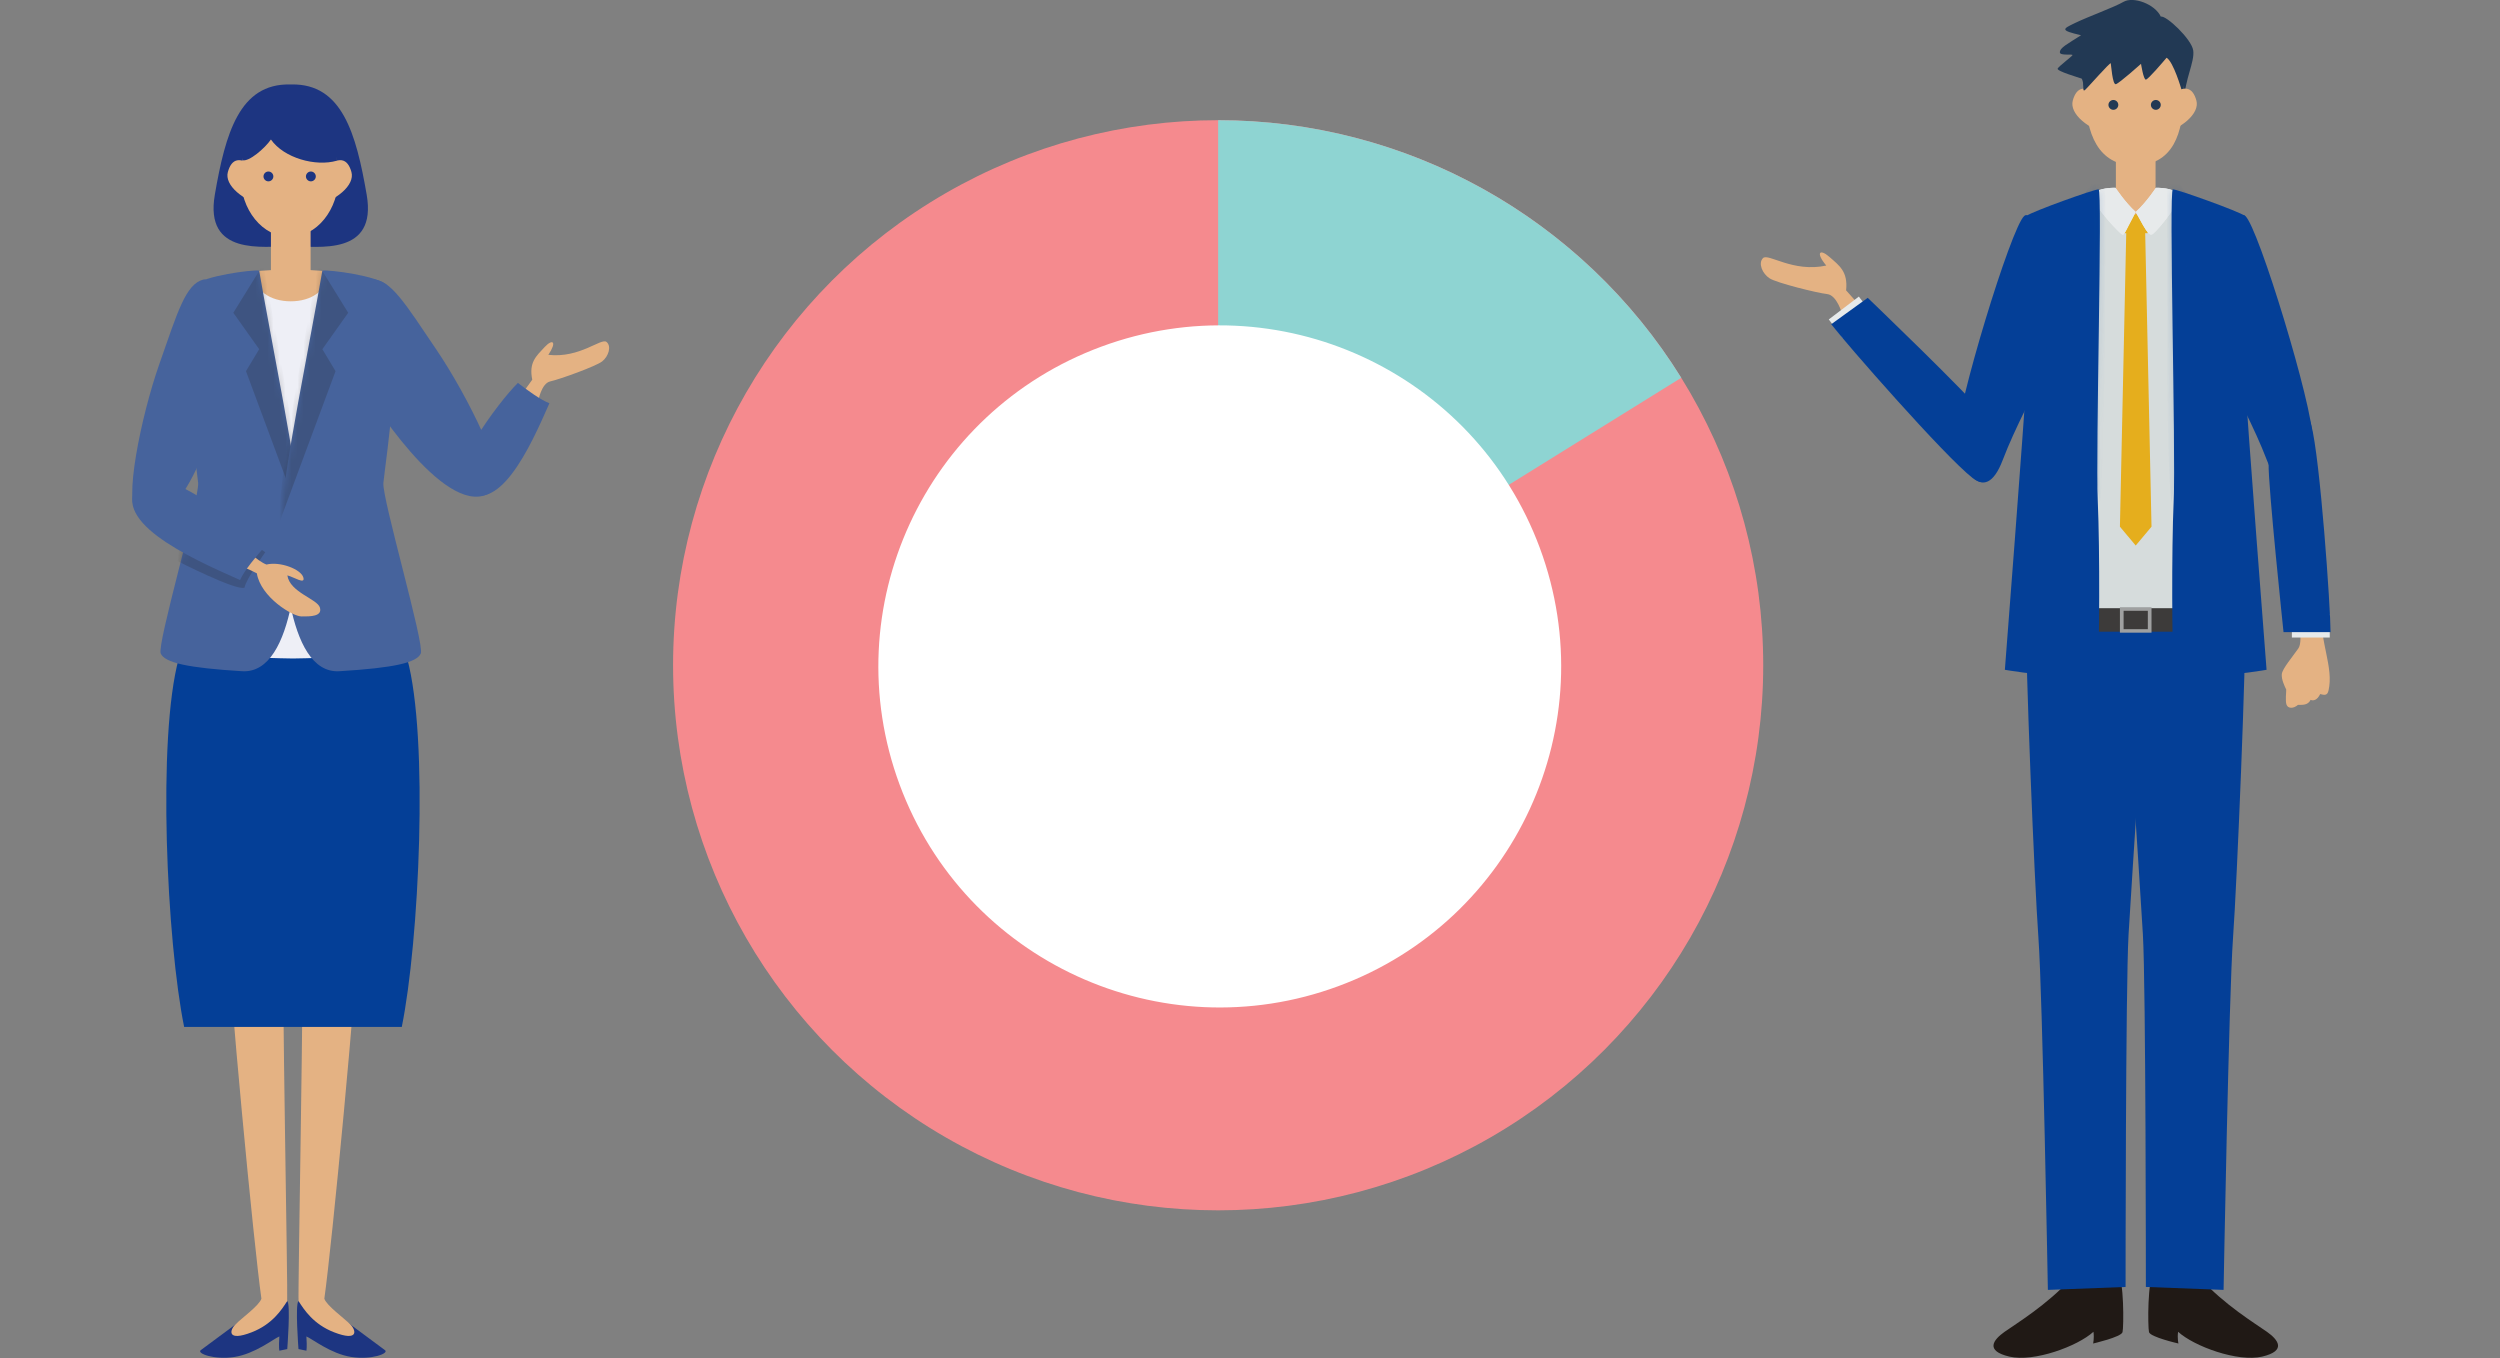 <svg width="416" height="226" viewBox="0 0 416 226" fill="none" xmlns="http://www.w3.org/2000/svg">
<rect x="0" y="0" width="416" height="226" fill="#808080" stroke="none"/>
<g clip-path="url(#clip0_2069_826)">
<path d="M40.408 219.459C37.586 221.607 34.047 224.158 33.39 224.68C32.733 225.202 35.615 226.321 39.02 225.799C42.425 225.277 45.561 222.756 46.487 222.383C46.352 224.232 46.487 224.755 46.487 224.755L47.801 224.486C47.801 224.486 48.383 216.982 47.801 216.505C43.082 218.593 40.408 219.459 40.408 219.459Z" fill="#1D3581"/>
<path d="M37.586 151.388C37.377 146.54 47.413 147.077 47.144 154.267C46.875 161.458 47.92 215.461 47.786 216.505C46.875 217.937 45.307 220.369 41.872 221.696C37.825 223.263 38.139 221.413 39.184 220.369C40.229 219.324 43.112 217.266 43.5 216.102C42.245 207.33 38.094 163.934 37.571 151.373L37.586 151.388Z" fill="#E4B283"/>
<path d="M57.06 219.459C59.882 221.607 63.422 224.158 64.079 224.68C64.736 225.202 61.854 226.321 58.449 225.799C55.044 225.277 51.908 222.756 50.982 222.383C51.116 224.232 50.982 224.755 50.982 224.755L49.668 224.486C49.668 224.486 49.085 216.982 49.668 216.505C54.387 218.593 57.06 219.459 57.06 219.459Z" fill="#1D3581"/>
<path d="M59.883 151.388C60.092 146.54 50.056 147.077 50.325 154.267C50.594 161.458 49.548 215.461 49.683 216.505C50.594 217.937 52.162 220.369 55.596 221.696C59.644 223.263 59.33 221.413 58.285 220.369C57.239 219.324 54.357 217.266 53.969 216.102C55.223 207.33 59.375 163.934 59.898 151.373L59.883 151.388Z" fill="#E4B283"/>
<path d="M39.125 46.499H57.643V113.332H39.125V46.499Z" fill="#EEEFF6"/>
<path d="M29.731 109.573C31.822 108.872 43.739 109.528 48.742 109.573C53.745 109.528 65.662 108.872 67.752 109.573C71.367 122.805 69.739 156.699 66.856 170.886H30.642C27.76 156.714 26.132 122.805 29.746 109.573H29.731Z" fill="#043F97"/>
<path d="M88.57 63.193C87.973 60.298 89.213 59.269 90.646 57.733C91.975 56.315 92.722 56.838 91.244 59.045C96.485 59.642 100.04 56.181 100.921 56.897C101.802 57.613 101.249 59.314 100.204 60.134C99.159 60.955 93.095 63.133 91.572 63.461C90.049 63.789 89.556 66.788 89.556 66.788L87.152 65.147L88.57 63.178V63.193Z" fill="#E4B283"/>
<path d="M35.749 32.387C37.512 22.168 39.856 13.889 48.249 14.053C48.249 14.053 48.339 14.053 48.383 14.053C48.428 14.053 48.473 14.053 48.518 14.053C56.911 13.904 59.255 22.183 61.017 32.402C62.78 42.591 53.013 41.025 48.383 40.965C43.754 41.01 33.987 42.591 35.749 32.402V32.387Z" fill="#1D3581"/>
<path d="M40.035 29.359C40.035 34.923 43.694 39.428 48.189 39.428C52.684 39.428 56.343 34.923 56.343 29.359C56.343 23.794 52.684 19.289 48.189 19.289C43.694 19.289 40.035 23.794 40.035 29.359Z" fill="#E4B283"/>
<path d="M45.815 34.863C46.412 37.027 47.323 35.684 51.684 34.565C56.044 33.446 59.076 30.791 58.479 28.628C57.881 26.465 56.448 25.555 53.252 28.628C48.891 32.82 45.217 32.7 45.815 34.863Z" fill="#E4B283"/>
<path d="M50.579 34.863C49.981 37.027 49.07 35.684 44.71 34.565C40.349 33.446 37.317 30.791 37.915 28.628C38.512 26.465 39.946 25.555 43.142 28.628C47.502 32.82 51.176 32.7 50.579 34.863Z" fill="#E4B283"/>
<path d="M45.083 34.565H51.684V47.335H45.083V34.565Z" fill="#E4B283"/>
<path d="M54.581 45.142C54.581 48.349 51.803 50.139 48.383 50.139C44.964 50.139 42.186 48.349 42.186 45.142L48.324 44.724L54.581 45.142Z" fill="#E4B283"/>
<path d="M50.907 29.359C50.907 29.806 51.28 30.179 51.728 30.179C52.176 30.179 52.55 29.806 52.55 29.359C52.55 28.911 52.176 28.538 51.728 28.538C51.28 28.538 50.907 28.911 50.907 29.359Z" fill="#1D3581"/>
<path d="M43.844 29.359C43.844 29.806 44.217 30.179 44.665 30.179C45.113 30.179 45.486 29.806 45.486 29.359C45.486 28.911 45.113 28.538 44.665 28.538C44.217 28.538 43.844 28.911 43.844 29.359Z" fill="#1D3581"/>
<path d="M56.074 26.733C52.55 27.777 47.233 26.3 45.083 23.212C44.067 24.689 41.409 26.972 40.334 26.659C39.737 23.735 42.35 18.394 48.533 18.394C56.343 18.394 56.044 26.42 56.074 26.718V26.733Z" fill="#1D3581"/>
<path d="M32.419 47.439C33.867 45.918 41.902 44.858 43.126 45.023C44.874 55.376 49.802 79.394 49.802 85.062C49.802 90.731 49.369 112.243 40.289 111.691C31.224 111.139 27.401 110.274 26.744 108.737C26.087 107.216 33.195 82.974 32.971 80.363C32.747 77.738 28.715 51.363 32.419 47.424V47.439Z" fill="#46639C"/>
<mask id="mask0_2069_826" style="mask-type:luminance" maskUnits="userSpaceOnUse" x="26" y="45" width="24" height="67">
<path d="M32.419 47.439C33.867 45.918 41.902 44.858 43.126 45.023C44.874 55.376 49.802 79.394 49.802 85.062C49.802 90.731 49.369 112.243 40.289 111.691C31.224 111.139 27.401 110.274 26.744 108.737C26.087 107.216 33.195 82.974 32.971 80.363C32.747 77.738 28.715 51.363 32.419 47.424V47.439Z" fill="white"/>
</mask>
<g mask="url(#mask0_2069_826)">
<g opacity="0.2">
<g style="mix-blend-mode:multiply">
<path d="M43.768 44.053L38.825 52.049L43.126 58.106L40.931 61.761C40.931 61.761 49.966 86.107 50.294 86.972C50.623 79.11 43.783 44.053 43.783 44.053H43.768Z" fill="#201915"/>
</g>
</g>
<g opacity="0.2">
<g style="mix-blend-mode:multiply">
<path d="M42.738 90.91L44.142 91.895C44.142 91.895 40.856 96.475 40.692 97.788C39.303 98.355 29.551 93.372 29.551 93.372L30.447 86.51L42.738 90.91Z" fill="#201915"/>
</g>
</g>
</g>
<path d="M64.348 47.439C62.899 45.918 54.865 44.858 53.64 45.023C51.893 55.376 46.965 79.394 46.965 85.062C46.965 90.731 47.398 112.243 56.477 111.691C65.542 111.139 69.365 110.274 70.022 108.737C70.68 107.216 63.571 82.974 63.795 80.363C64.019 77.738 68.051 51.363 64.348 47.424V47.439Z" fill="#46639C"/>
<mask id="mask1_2069_826" style="mask-type:luminance" maskUnits="userSpaceOnUse" x="46" y="45" width="25" height="67">
<path d="M64.348 47.439C62.899 45.918 54.865 44.858 53.64 45.023C51.893 55.376 46.965 79.394 46.965 85.062C46.965 90.731 47.398 112.243 56.477 111.691C65.542 111.139 69.365 110.274 70.022 108.737C70.68 107.216 63.571 82.974 63.795 80.363C64.019 77.738 68.051 51.363 64.348 47.424V47.439Z" fill="white"/>
</mask>
<g mask="url(#mask1_2069_826)">
<g opacity="0.2">
<g style="mix-blend-mode:multiply">
<path d="M52.998 44.053L57.941 52.049L53.641 58.106L55.836 61.761C55.836 61.761 46.801 86.107 46.472 86.972C46.144 79.11 52.983 44.053 52.983 44.053H52.998Z" fill="#201915"/>
</g>
</g>
</g>
<path d="M82.462 81.288C84.449 79.334 77.848 65.923 72.666 58.255C67.484 50.587 65.02 46.484 61.973 46.499C59.778 46.499 58.12 60.492 60.539 64.52C62.959 68.548 75.742 87.927 82.462 81.273V81.288Z" fill="#46639C"/>
<path d="M22.892 85.361C20.472 83.973 23.444 69.324 26.506 60.597C29.567 51.87 30.896 47.26 33.853 46.514C35.974 45.977 39.543 57.27 38.229 61.79C36.914 66.311 31.075 90.075 22.877 85.361H22.892Z" fill="#46639C"/>
<path d="M76.758 81.288C74.085 79.036 82.836 66.982 86.181 63.715C87.689 64.893 89.959 66.549 91.423 67.101C88.257 74.307 82.866 86.42 76.743 81.288H76.758Z" fill="#46639C"/>
<path d="M41.798 92.253C42.649 92.924 43.545 93.64 44.337 93.939C46.651 93.387 50.041 94.729 50.46 96.042C50.878 97.355 48.966 96.042 47.816 95.744C48.234 98.593 52.819 99.652 53.237 101.114C53.656 102.576 51.669 102.591 50.176 102.576C48.682 102.576 43.381 99.369 42.739 95.401C39.931 93.939 38.035 93.566 38.035 93.566L39.812 91.119L41.768 92.238L41.798 92.253Z" fill="#E4B283"/>
<path d="M23.563 79.856C26.326 76.992 40.378 87.061 44.142 90.865C42.693 92.492 40.647 94.923 39.945 96.519C31.493 92.775 17.261 86.405 23.563 79.856Z" fill="#46639C"/>
<path d="M366.077 212.656C370.109 217.116 375.336 220.279 377.232 221.622C379.129 222.964 380.488 224.784 376.426 225.739C372.364 226.694 365.106 224.038 362.433 221.607C362.284 222.726 362.493 223.561 362.493 223.561C362.493 223.561 357.803 222.487 357.594 221.666C357.385 220.846 357.326 212.656 358.416 211.97C359.506 211.284 364.135 210.523 366.062 212.671L366.077 212.656Z" fill="#201915"/>
<path d="M373.589 103.277L353.144 102.531C353.144 102.531 356.086 147.062 356.579 155.535C357.072 164.023 357.072 214.148 357.072 214.148L370.004 214.64C370.004 214.64 370.885 165.649 371.572 156.117C372.259 146.584 373.783 109.259 373.589 103.292V103.277Z" fill="#043F97"/>
<path d="M344.708 212.656C340.676 217.116 335.449 220.279 333.552 221.622C331.656 222.964 330.297 224.784 334.359 225.739C338.421 226.694 345.679 224.038 348.352 221.607C348.501 222.726 348.292 223.561 348.292 223.561C348.292 223.561 352.981 222.487 353.19 221.666C353.399 220.846 353.459 212.656 352.369 211.97C351.279 211.284 346.649 210.523 344.723 212.671L344.708 212.656Z" fill="#201915"/>
<path d="M337.181 103.277L357.625 102.531C357.625 102.531 354.683 147.062 354.19 155.535C353.697 164.023 353.697 214.148 353.697 214.148L340.765 214.64C340.765 214.64 339.884 165.649 339.197 156.117C338.51 146.584 336.986 109.259 337.181 103.292V103.277Z" fill="#043F97"/>
<path d="M347.02 33.416H363.73V101.547H347.02V33.416Z" fill="#D6DCDC"/>
<path d="M343.81 101.204H366.973V105.112H343.81V101.204Z" fill="#3D3B3A"/>
<path d="M358.012 101.04V105.276H352.755V101.04H358.012ZM353.367 104.694H357.399V101.636H353.367V104.694Z" fill="#9FA0A0"/>
<path d="M307.192 48.319C307.52 45.172 306.071 44.202 304.384 42.725C302.816 41.353 302.069 42.009 303.891 44.187C298.366 45.395 294.214 42.084 293.363 42.949C292.512 43.814 293.273 45.559 294.468 46.32C295.663 47.081 302.368 48.752 304.026 48.931C305.698 49.11 306.534 52.258 306.534 52.258L308.924 50.259L307.192 48.319Z" fill="#E4B283"/>
<path d="M359.714 24.51C360.491 23.168 363.343 20.095 363.448 16.648C363.552 13.203 365.21 10.323 364.956 8.414C364.702 6.504 360.386 2.476 359.565 2.775C358.579 0.656 354.965 -0.627 353.367 0.298C351.769 1.223 347.558 2.73 345.303 3.819C343.153 4.848 342.764 5.042 346.289 5.863C343.974 7.355 342.734 7.951 342.764 8.727C342.779 9.324 345.004 8.921 344.855 9.19C344.706 9.443 342.6 11.009 342.391 11.412C342.182 11.83 345.945 12.919 346.363 13.068C346.782 13.217 347.513 19.856 347.513 19.856L359.729 24.495L359.714 24.51Z" fill="#223954"/>
<path d="M347.036 15.679C347.036 22.228 349.186 27.524 355.19 27.524C361.582 27.524 363.344 22.213 363.344 15.679C363.344 9.145 359.685 3.834 355.19 3.834C350.695 3.834 347.036 9.145 347.036 15.679Z" fill="#E4B283"/>
<path d="M352.814 22.959C353.411 25.122 354.322 23.779 358.683 22.66C363.043 21.542 366.075 18.886 365.478 16.723C364.88 14.56 363.447 13.65 360.251 16.723C355.89 20.915 352.216 20.796 352.814 22.959Z" fill="#E4B283"/>
<path d="M357.577 22.959C356.979 25.122 356.068 23.779 351.708 22.66C347.347 21.542 344.315 18.886 344.913 16.723C345.51 14.56 346.944 13.65 350.14 16.723C354.5 20.915 358.174 20.796 357.577 22.959Z" fill="#E4B283"/>
<path d="M352.083 22.675H358.684V33.327H352.083V22.675Z" fill="#E4B283"/>
<path d="M361.58 31.984C361.58 35.192 358.802 36.131 355.383 36.131C351.963 36.131 349.185 35.192 349.185 31.984L355.323 30.716L361.58 31.984Z" fill="#E4B283"/>
<path d="M357.908 17.454C357.908 17.902 358.281 18.274 358.729 18.274C359.177 18.274 359.551 17.902 359.551 17.454C359.551 17.006 359.177 16.634 358.729 16.634C358.281 16.634 357.908 17.006 357.908 17.454Z" fill="#223954"/>
<path d="M350.844 17.454C350.844 17.902 351.217 18.274 351.665 18.274C352.113 18.274 352.486 17.902 352.486 17.454C352.486 17.006 352.113 16.634 351.665 16.634C351.217 16.634 350.844 17.006 350.844 17.454Z" fill="#223954"/>
<path d="M363.359 14.739L362.985 14.858C362.985 14.858 361.671 10.293 360.521 9.607C359.954 10.278 357.49 13.172 357.086 13.247C356.683 13.337 356.265 10.622 356.265 10.622C356.265 10.622 352.666 13.844 352.084 14.008C351.516 14.172 351.292 10.786 351.232 10.532C351.173 10.278 347.379 14.59 347.051 14.873C346.722 15.157 346.648 15.306 346.648 13.948C346.648 12.591 347.842 1.73 355.011 2.745C362.179 3.744 363.881 10.89 363.344 14.739H363.359Z" fill="#223954"/>
<path d="M353.83 37.653L355.383 37.235L356.936 37.653L358.012 87.643L355.383 90.776L352.755 87.643L353.83 37.653Z" fill="#E5AE1D"/>
<path d="M353.397 38.802H357.37L358.012 35.654H352.755L353.397 38.802Z" fill="#E5AE1D"/>
<path d="M358.743 31.253C358.743 31.253 357.175 33.655 355.383 35.281C357.459 39.1 357.712 39.398 358.384 38.802C359.4 37.922 362.909 33.61 362.446 32.477C361.909 31.134 358.728 31.253 358.728 31.253H358.743Z" fill="#E7EAEB"/>
<path d="M352.023 31.253C352.023 31.253 353.591 33.655 355.383 35.281C353.307 39.1 353.531 39.398 352.844 38.802C351.829 37.922 347.856 33.61 348.304 32.477C348.842 31.134 352.023 31.253 352.023 31.253Z" fill="#E7EAEB"/>
<path d="M358.743 31.253C358.743 31.253 357.175 33.655 355.383 35.281C357.459 39.1 357.712 39.398 358.384 38.802C359.4 37.922 362.909 33.61 362.446 32.477C361.909 31.134 358.728 31.253 358.728 31.253H358.743Z" fill="#E7EAEB"/>
<path d="M352.023 31.253C352.023 31.253 353.591 33.655 355.383 35.281C353.307 39.1 353.531 39.398 352.844 38.802C351.829 37.922 347.856 33.61 348.304 32.477C348.842 31.134 352.023 31.253 352.023 31.253Z" fill="#E7EAEB"/>
<path d="M373.557 35.922C372.586 35.177 362.252 31.477 361.565 31.507C360.878 31.552 362.073 74.993 361.7 83.287C361.326 91.582 361.431 109.051 361.7 110.035C361.969 111.02 362.551 112.541 367.449 112.437C372.348 112.332 377.156 111.452 377.156 111.452C377.156 111.452 373.871 69.1 373.557 62.879C373.229 56.658 374.274 36.459 373.557 35.922Z" fill="#043F97"/>
<mask id="mask2_2069_826" style="mask-type:luminance" maskUnits="userSpaceOnUse" x="361" y="31" width="17" height="82">
<path d="M373.557 35.922C372.586 35.177 362.252 31.477 361.565 31.507C360.878 31.552 362.073 74.993 361.7 83.287C361.326 91.582 361.431 109.051 361.7 110.035C361.969 111.02 362.551 112.541 367.449 112.437C372.348 112.332 377.156 111.452 377.156 111.452C377.156 111.452 373.871 69.1 373.557 62.879C373.229 56.658 374.274 36.459 373.557 35.922Z" fill="white"/>
</mask>
<g mask="url(#mask2_2069_826)">
<g opacity="0.2">
<g style="mix-blend-mode:multiply">
<path d="M360.46 27.703L366.717 35.997L363.282 43.516L366.717 48.648C366.717 48.648 361.565 82.72 361.326 83.63C360.28 75.828 360.46 27.703 360.46 27.703Z" fill="#043F97"/>
</g>
</g>
</g>
<path d="M337.209 35.922C338.179 35.177 348.514 31.477 349.201 31.507C349.888 31.552 348.693 74.993 349.066 83.287C349.44 91.582 349.335 109.051 349.066 110.035C348.797 111.02 348.215 112.541 343.317 112.437C338.418 112.332 333.61 111.452 333.61 111.452C333.61 111.452 336.895 69.1 337.209 62.879C337.537 56.658 336.492 36.459 337.209 35.922Z" fill="#043F97"/>
<mask id="mask3_2069_826" style="mask-type:luminance" maskUnits="userSpaceOnUse" x="333" y="31" width="17" height="82">
<path d="M337.209 35.922C338.179 35.177 348.514 31.477 349.201 31.507C349.888 31.552 348.693 74.993 349.066 83.287C349.44 91.582 349.335 109.051 349.066 110.035C348.797 111.02 348.215 112.541 343.317 112.437C338.418 112.332 333.61 111.452 333.61 111.452C333.61 111.452 336.895 69.1 337.209 62.879C337.537 56.658 336.492 36.459 337.209 35.922Z" fill="white"/>
</mask>
<g mask="url(#mask3_2069_826)">
<g opacity="0.2">
<g style="mix-blend-mode:multiply">
<path d="M350.307 27.703L344.049 35.997L347.484 43.516L344.049 48.648C344.049 48.648 349.202 82.72 349.441 83.63C350.486 75.828 350.307 27.703 350.307 27.703Z" fill="#043F97"/>
</g>
</g>
</g>
<path d="M386.386 101.83C385.878 106.589 388.387 111.005 387.461 114.928C387.237 115.883 386.64 115.599 386.072 115.495C385.609 116.509 384.892 116.674 384.489 116.45C384.026 117.405 383.055 117.285 382.383 117.285C381.622 117.957 380.741 117.912 380.487 117.285C380.233 116.659 380.457 115.018 380.427 114.734C380.203 114.287 379.591 113.049 379.695 112.153C379.8 111.258 381.472 109.289 382.443 107.902C383.414 106.5 382.085 101.562 382.085 101.562L386.386 101.845V101.83Z" fill="#E4B283"/>
<path d="M387.67 102.173V106.082H381.368V100.204L387.67 102.173Z" fill="#E7EAEB"/>
<path d="M373.603 35.922C375.799 37.728 384.983 68.056 384.774 72.77C384.55 77.484 380.338 84.779 377.217 76.589C375.156 71.174 371.707 64.804 370.393 62.014C369.078 59.224 370.99 33.774 373.603 35.922Z" fill="#043F97"/>
<path d="M387.805 105.187H379.979C379.979 105.187 377.381 80.527 377.5 77.201C377.605 73.859 383.041 64.908 384.564 70.577C386.087 76.246 387.805 101.263 387.805 105.187Z" fill="#043F97"/>
<path d="M336.85 35.922C334.654 37.728 325.47 68.056 325.679 72.77C325.903 77.484 330.114 84.779 333.236 76.589C335.296 71.174 338.746 64.804 340.06 62.014C341.375 59.224 339.463 33.774 336.85 35.922Z" fill="#043F97"/>
<path d="M306.668 56.271L304.309 53.153L309.312 49.349L312.881 54.018L306.668 56.271Z" fill="#E7EAEB"/>
<path d="M304.727 53.944L310.79 49.558C310.79 49.558 327.949 66.012 329.875 68.742C331.802 71.457 332.907 83.153 328.248 79.543C323.588 75.933 307.086 57.061 304.712 53.944H304.727Z" fill="#043F97"/>
<circle cx="90.7" cy="90.7" r="90.7" transform="matrix(-1 0 0 1 293.4 20)" fill="#F58A8E"/>
<path d="M202.7 20C218.13 20 233.305 23.936 246.789 31.436C260.273 38.937 271.621 49.753 279.759 62.862L202.7 110.7L202.7 20Z" fill="#8ED4D2"/>
<path d="M222.669 164.108C193.248 174.976 160.578 159.961 149.698 130.571C138.819 101.181 153.85 68.546 183.271 57.678C212.692 46.81 245.362 61.825 256.242 91.215C267.121 120.605 252.09 153.241 222.669 164.108Z" fill="white"/>
</g>
<defs>
<clipPath id="clip0_2069_826">
<rect width="416" height="226" fill="white"/>
</clipPath>
</defs>
</svg>

